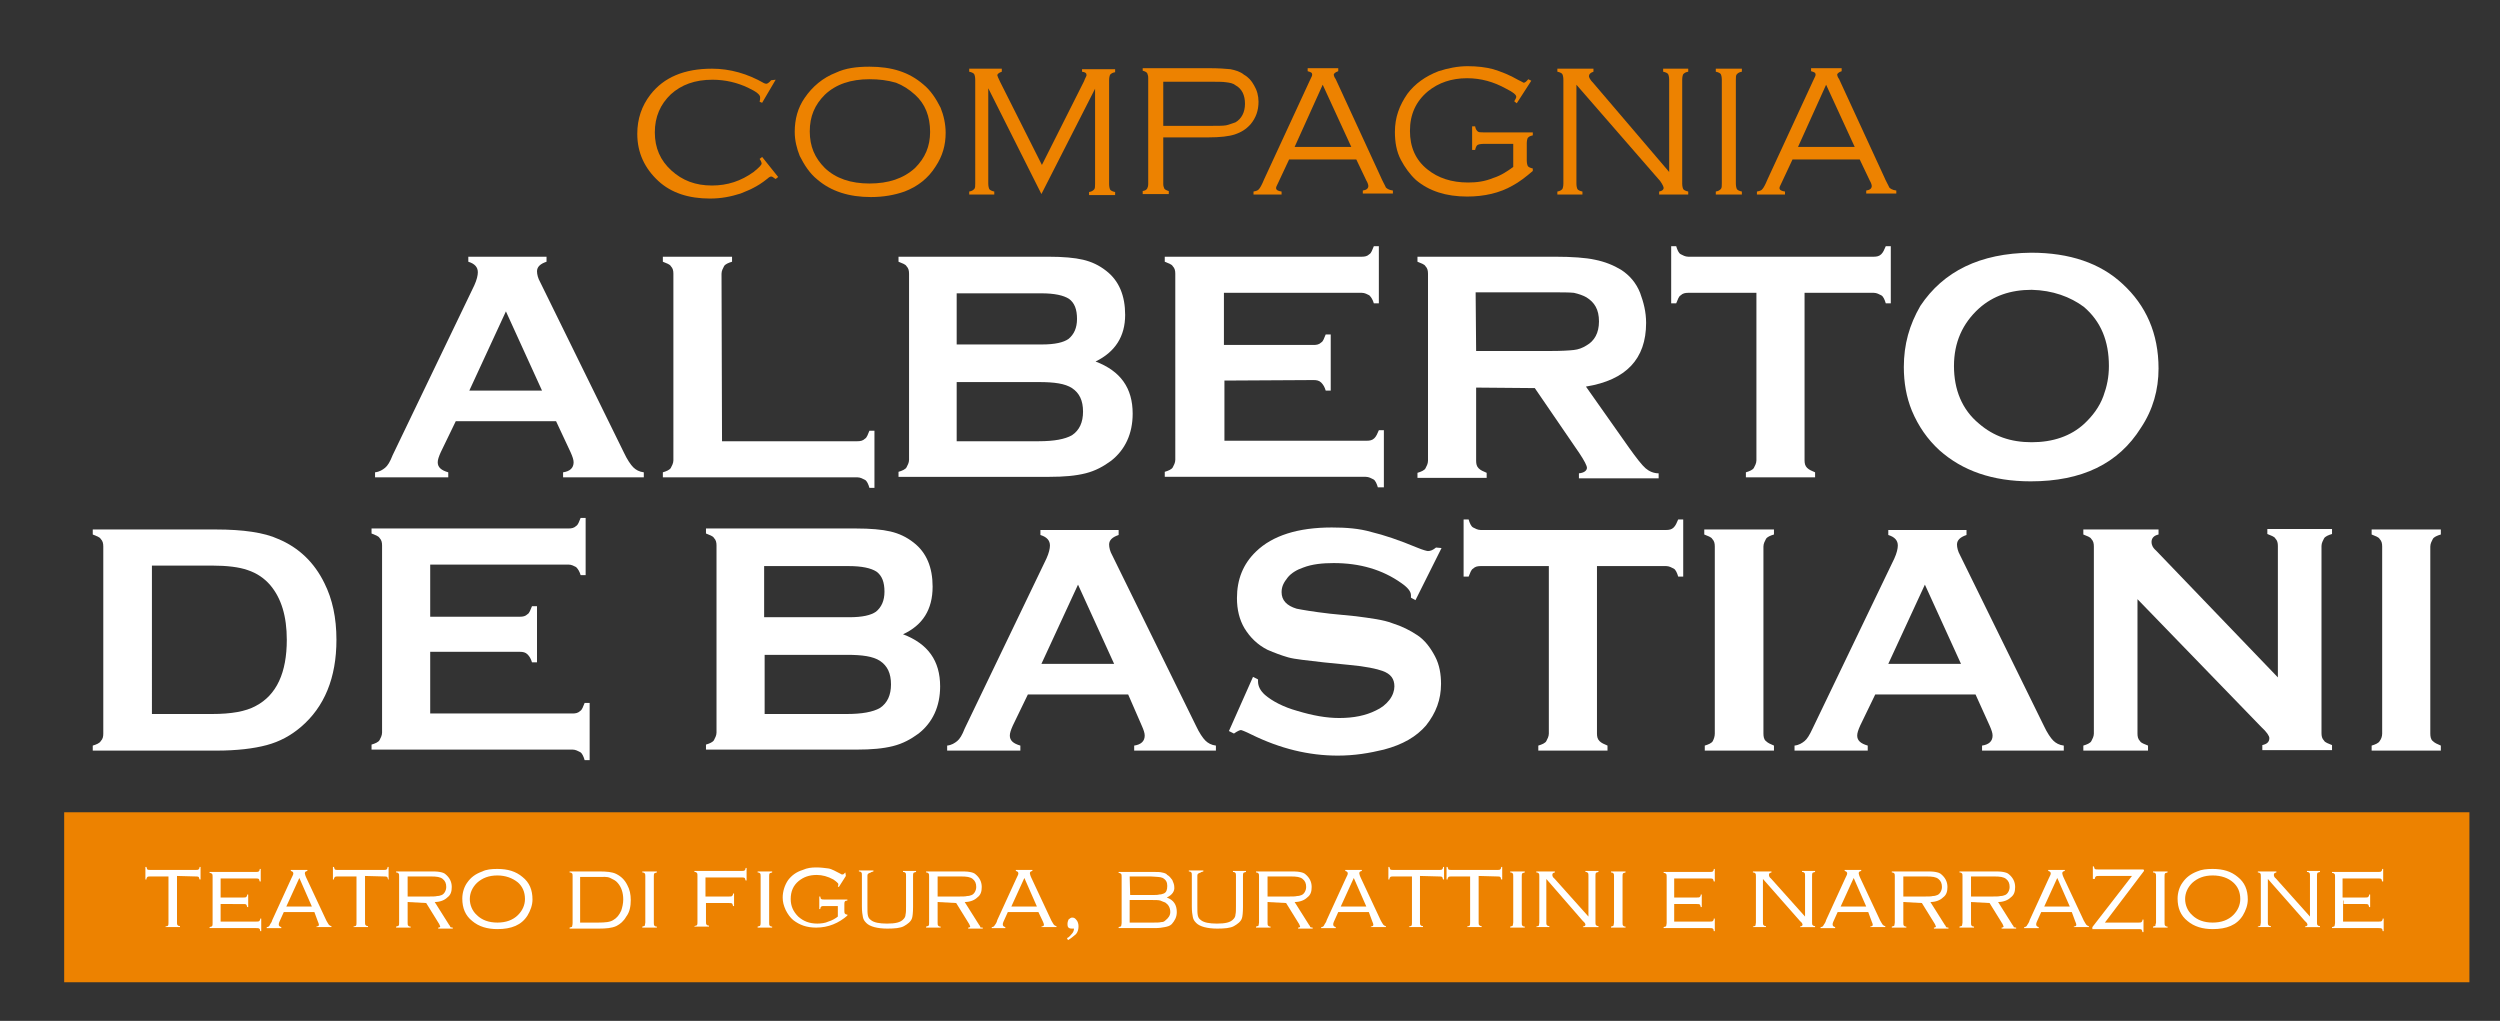 <?xml version="1.0" encoding="utf-8"?>
<!-- Generator: Adobe Illustrator 22.0.1, SVG Export Plug-In . SVG Version: 6.00 Build 0)  -->
<svg version="1.1" id="Livello_1" xmlns="http://www.w3.org/2000/svg" xmlns:xlink="http://www.w3.org/1999/xlink" x="0px" y="0px"
	 viewBox="0 0 498.6 203.6" style="enable-background:new 0 0 498.6 203.6;" xml:space="preserve">
<rect x="0" y="0" width="498.6" height="203.6" fill="#333333" stroke="none"/>
<style type="text/css">
	.st0{fill:#FFFFFF;}
	.st1{fill:#ED8200;}
</style>
<g>
	<g>
		<path class="st0" d="M110.9,84h-20l-3,6.2c-0.4,0.9-0.6,1.5-0.6,2c0,1,0.7,1.6,2.1,2v1H74.8v-1c0.9-0.1,1.5-0.5,2-0.9
			s1-1.2,1.5-2.5l16.3-33.9c0.5-1.1,0.7-2,0.7-2.6c0-1-0.6-1.7-1.9-2.1v-1H109v1c-1.2,0.4-1.9,1-1.9,1.9c0,0.6,0.2,1.4,0.6,2.1
			l16.7,34c0.7,1.5,1.4,2.5,1.9,3s1.2,0.9,2.1,1v1h-16.1v-1c1.4-0.2,2.1-0.9,2.1-2c0-0.5-0.2-1.1-0.6-2L110.9,84z M108.1,77.9
			l-7.2-15.8l-7.3,15.8H108.1z"/>
		<path class="st0" d="M144,88h27c0.6,0,1.1-0.1,1.5-0.5c0.4-0.2,0.6-0.9,0.9-1.6h1v11.4h-1c-0.2-0.7-0.5-1.4-0.9-1.6
			c-0.4-0.2-0.9-0.5-1.5-0.5h-38.8v-1c0.7-0.2,1.4-0.5,1.6-0.9s0.5-0.9,0.5-1.5V54.6c0-0.6-0.1-1.1-0.5-1.5
			c-0.2-0.4-0.9-0.6-1.6-0.9v-1H146v1c-0.7,0.2-1.4,0.5-1.6,0.9s-0.5,0.9-0.5,1.5L144,88L144,88z"/>
		<path class="st0" d="M218.5,72.1c5,1.9,7.4,5.3,7.4,10.4c0,4-1.5,7.2-4.3,9.4c-1.5,1.1-3.1,2-5.1,2.5s-4.3,0.7-7.2,0.7h-30.1v-1
			c0.7-0.2,1.4-0.5,1.6-0.9s0.5-0.9,0.5-1.5V54.6c0-0.6-0.1-1.1-0.5-1.5c-0.2-0.4-0.9-0.6-1.6-0.9v-1h29.9c2.9,0,5.2,0.2,6.9,0.6
			c1.7,0.4,3.2,1.1,4.6,2.2c2.6,2,3.8,5,3.8,8.8C224.4,67.1,222.4,70.2,218.5,72.1z M190.8,68.7h17c2.6,0,4.3-0.4,5.3-1.1
			c1.1-0.9,1.7-2.2,1.7-4c0-1.9-0.5-3.2-1.6-4c-1.1-0.7-2.9-1.1-5.5-1.1h-16.9V68.7L190.8,68.7z M190.8,88h16.4c3,0,5.2-0.4,6.6-1.2
			c1.5-1,2.2-2.6,2.2-4.7c0-2.2-0.7-3.7-2.2-4.7c-1.4-0.9-3.5-1.2-6.6-1.2h-16.4V88z"/>
		<path class="st0" d="M244.2,75.9v12h28.4c0.6,0,1.1-0.1,1.5-0.5s0.6-0.9,0.9-1.6h1v11.4h-1.2c-0.2-0.7-0.5-1.4-0.9-1.6
			s-0.9-0.5-1.5-0.5h-40.1v-1c0.7-0.2,1.4-0.5,1.6-0.9s0.5-0.9,0.5-1.5V54.6c0-0.6-0.1-1.1-0.5-1.5c-0.2-0.4-0.9-0.6-1.6-0.9v-1
			h39.3c0.6,0,1.1-0.1,1.5-0.5c0.4-0.2,0.6-0.9,0.9-1.6h1v11.4h-1c-0.2-0.7-0.5-1.2-0.9-1.6c-0.4-0.2-0.9-0.5-1.5-0.5h-27.5v10.4
			H262c0.6,0,1.1-0.1,1.5-0.5c0.4-0.2,0.6-0.9,0.9-1.6h1v11.2h-1c-0.2-0.7-0.5-1.2-0.9-1.6s-0.9-0.5-1.5-0.5L244.2,75.9L244.2,75.9
			L244.2,75.9z"/>
		<path class="st0" d="M294.4,77.3v14.6c0,0.6,0.1,1.1,0.5,1.5s0.9,0.6,1.6,0.9v1h-13.8v-1c0.7-0.2,1.4-0.5,1.6-0.9
			c0.2-0.4,0.5-0.9,0.5-1.5V54.6c0-0.6-0.1-1.1-0.5-1.5c-0.2-0.4-0.9-0.6-1.6-0.9v-1h27.5c3.3,0,6.1,0.2,7.9,0.6
			c2,0.4,3.7,1.1,5.2,2c1.7,1.1,3,2.6,3.8,4.6c0.7,1.9,1.2,3.8,1.2,6c0,7.2-4,11.4-12,12.7l8.6,12.2c1.5,2.1,2.6,3.5,3.3,4.1
			c0.7,0.6,1.6,1,2.6,1v1h-15.9v-1c1.1-0.1,1.6-0.6,1.6-1.1c0-0.4-0.5-1.4-1.5-2.9l-8.9-13L294.4,77.3L294.4,77.3z M294.4,70h14.9
			c2.2,0,3.7-0.1,4.6-0.2s1.7-0.4,2.5-0.9c1.6-0.9,2.5-2.5,2.5-4.8c0-2.4-0.9-3.8-2.5-4.8c-0.7-0.4-1.6-0.7-2.5-0.9
			c-0.9-0.1-2.5-0.1-4.7-0.1h-14.9L294.4,70L294.4,70z"/>
		<path class="st0" d="M359.9,58.4v33.4c0,0.6,0.1,1.1,0.5,1.5s0.9,0.6,1.6,0.9v1h-13.8v-1c0.7-0.2,1.4-0.5,1.6-0.9s0.5-0.9,0.5-1.5
			V58.4h-13.6c-0.6,0-1.1,0.1-1.5,0.5c-0.4,0.2-0.6,0.9-0.9,1.6h-1V49.1h1c0.2,0.7,0.5,1.4,0.9,1.6c0.4,0.2,0.9,0.5,1.5,0.5h37
			c0.6,0,1.1-0.1,1.5-0.5s0.6-0.9,0.9-1.6h1v11.4h-1c-0.2-0.7-0.5-1.4-0.9-1.6c-0.4-0.2-0.9-0.5-1.5-0.5H359.9z"/>
		<path class="st0" d="M405.1,50.4c7.7,0,13.8,2.1,18.2,6.2c4.7,4.3,7.2,9.9,7.2,16.9c0,4.2-1.1,8.2-3.5,11.8
			c-4.5,7.2-11.8,10.7-22,10.7c-7.6,0-13.6-2.1-18.2-6.2c-2.4-2.2-4.2-4.8-5.5-7.9c-1.1-2.7-1.6-5.6-1.6-8.7c0-4.5,1.1-8.4,3.3-12.2
			C387.6,54.1,394.9,50.5,405.1,50.4z M405.2,57.8c-4.2,0-7.7,1.2-10.5,3.7c-3.3,3-5,6.8-5,11.5s1.6,8.7,5,11.5
			c2.9,2.5,6.3,3.7,10.5,3.7s7.8-1.2,10.5-3.7c1.6-1.5,3-3.3,3.8-5.5c0.7-1.9,1.1-3.8,1.1-6c0-5-1.6-8.9-5-11.8
			C412.9,59.2,409.4,57.9,405.2,57.8z"/>
	</g>
</g>
<g>
	<g>
		<path class="st1" d="M154.7,15.9l-2.7,4.6l-0.5-0.2c0.1-0.4,0.1-0.6,0.1-0.9c0-0.5-0.7-1.1-2.4-1.9c-2.1-1-4.5-1.6-7.1-1.6
			c-3.5,0-6.2,1-8.3,2.9c-2.1,2-3.2,4.5-3.2,7.6s1.1,5.6,3.3,7.6c2.2,2,4.8,3,8.1,3c3.1,0,5.8-0.9,8.3-2.7c1.1-0.9,1.6-1.4,1.6-1.7
			c0-0.1-0.1-0.5-0.4-0.9l0.5-0.4l3.2,4l-0.5,0.4c-0.4-0.2-0.6-0.5-0.9-0.5c-0.1,0-0.4,0.1-0.7,0.4c-1.1,0.9-2.1,1.5-2.9,1.9
			c-0.7,0.4-1.6,0.7-2.5,1.1c-1.9,0.6-3.8,1-6.1,1c-4.2,0-7.7-1.1-10.3-3.5c-2.7-2.5-4.2-5.6-4.2-9.4c0-3,0.9-5.6,2.6-7.8
			c2.7-3.5,6.8-5.2,12.3-5.2c3.6,0,7.1,1,10.4,2.9c0.2,0.1,0.4,0.1,0.5,0.1c0.1,0,0.5-0.2,0.9-0.7L154.7,15.9z"/>
		<path class="st1" d="M173.4,13.3c4.5,0,7.9,1.1,10.7,3.5c1.5,1.2,2.6,2.9,3.5,4.7c0.6,1.5,1,3.2,1,5c0,2.4-0.6,4.6-2,6.7
			c-1.5,2.4-3.6,4-6.2,5c-2,0.7-4.2,1.1-6.7,1.1c-4.3,0-7.9-1.1-10.7-3.5c-1.5-1.2-2.6-2.9-3.5-4.7c-0.6-1.5-1-3.1-1-4.8
			c0-2.5,0.6-4.8,2-6.8c1.5-2.2,3.6-4,6.2-5C168.6,13.6,170.8,13.3,173.4,13.3z M173.4,15.8c-3.7,0-6.7,1-8.9,3.1c-2,2-3,4.3-3,7.3
			s1,5.3,3,7.3c2.2,2.1,5.2,3.1,8.9,3.1c3.8,0,6.8-1,9.1-3.1c2-2,3-4.3,3-7.2c0-3.1-1-5.6-3-7.4c-1.2-1.1-2.5-1.9-3.8-2.4
			C177,16,175.3,15.8,173.4,15.8z"/>
		<path class="st1" d="M207.7,38.7l-10.6-21.1v19c0,0.5,0.1,0.9,0.2,1.1c0.1,0.2,0.5,0.4,1,0.5v0.6h-5v-0.6c0.5-0.1,0.7-0.2,1-0.5
			c0.2-0.2,0.2-0.6,0.2-1.1V15.9c0-0.5-0.1-0.9-0.2-1.1c-0.1-0.2-0.5-0.4-1-0.5v-0.6h6.5v0.6c-0.6,0.2-0.9,0.5-0.9,0.7
			c0,0.1,0.2,0.6,0.6,1.4l8.3,16.5l8.4-16.7c0.2-0.6,0.5-1,0.5-1.2c0-0.4-0.2-0.6-0.9-0.7v-0.5h6.6v0.6c-0.5,0.1-0.7,0.2-1,0.5
			c-0.1,0.2-0.2,0.6-0.2,1.1v20.7c0,0.5,0.1,0.9,0.2,1.1c0.1,0.2,0.5,0.4,1,0.5v0.6h-5.2v-0.6c0.5-0.1,0.7-0.2,1-0.5
			c0.2-0.2,0.2-0.6,0.2-1.1v-19L207.7,38.7z"/>
		<path class="st1" d="M232,27.4v9.3c0,0.4,0.1,0.6,0.2,0.9c0.1,0.2,0.5,0.4,0.9,0.5v0.6h-5.2v-0.6c0.5-0.1,0.7-0.2,0.9-0.5
			c0.1-0.2,0.2-0.5,0.2-0.9V15.5c0-0.4-0.1-0.6-0.2-0.9c-0.1-0.2-0.5-0.4-0.9-0.5v-0.5h13.2c1.9,0,3.3,0.1,4.3,0.2
			c1,0.2,2,0.5,2.7,1.1c0.9,0.5,1.5,1.2,2,2.1c0.6,1,0.9,2.1,0.9,3.3c0,1.7-0.5,3.2-1.6,4.5c-0.9,1-1.9,1.6-3.1,2
			c-1.2,0.4-3,0.6-5.3,0.6H232L232,27.4L232,27.4z M232,25.1h9.4c1.4,0,2.5,0,3.1-0.1s1.2-0.4,1.9-0.6c1.2-0.7,1.9-2,1.9-3.7
			s-0.6-3-1.9-3.7c-0.5-0.4-1.1-0.5-1.9-0.6c-0.6-0.1-1.7-0.1-3.1-0.1H232V25.1z"/>
		<path class="st1" d="M270.5,31.8h-13.4l-2.2,4.7c-0.2,0.5-0.4,0.7-0.4,1c0,0.4,0.4,0.6,1.1,0.7v0.6h-5.6v-0.6
			c0.5-0.1,0.9-0.2,1.1-0.5c0.2-0.2,0.6-0.9,1-1.9l9.2-19.9c0.2-0.5,0.4-0.7,0.4-1c0-0.4-0.2-0.5-0.9-0.7v-0.6h6.1v0.6
			c-0.6,0.2-0.9,0.5-0.9,0.7c0,0.1,0.1,0.5,0.4,0.9l8.8,19.1c0.6,1.4,1.1,2.2,1.2,2.5c0.2,0.2,0.6,0.5,1.4,0.6v0.6h-6V38
			c0.7-0.1,1.1-0.4,1.1-0.9c0-0.2-0.1-0.6-0.4-1.1L270.5,31.8z M269.5,29.3l-5.7-12.4l-5.6,12.4H269.5z"/>
		<path class="st1" d="M305.4,16.1l-2.9,4.5l-0.5-0.4c0.2-0.4,0.4-0.6,0.4-0.9c0-0.4-0.6-0.9-2-1.6c-2.5-1.4-5.1-2.1-7.8-2.1
			c-3.1,0-5.7,0.9-7.8,2.6c-2.4,2-3.6,4.6-3.6,7.9c0,3.2,1.1,5.8,3.5,7.7c2.1,1.7,4.8,2.6,8.1,2.6c1.7,0,3.3-0.2,5-0.9
			c1.6-0.5,2.9-1.4,4-2.2v-4.6h-6c-0.5,0-0.9,0.1-1.1,0.2c-0.2,0.1-0.4,0.5-0.5,1h-0.6v-4.7h0.6c0.1,0.5,0.2,0.7,0.5,1
			c0.2,0.2,0.6,0.2,1.1,0.2h9.9V27c-0.5,0.1-0.7,0.2-1,0.5c-0.1,0.2-0.2,0.6-0.2,1.1V32c0,0.5,0.1,0.9,0.2,1.1
			c0.1,0.2,0.5,0.4,1,0.5v0.5c-1.4,1.2-2.7,2.2-4,2.9c-2.6,1.5-5.7,2.2-9.1,2.2c-4.2,0-7.6-1.1-10.2-3.3c-1.2-1.1-2.2-2.5-3-4
			c-0.9-1.7-1.2-3.6-1.2-5.6c0-2.9,0.9-5.3,2.5-7.6c1.5-2,3.6-3.5,6.2-4.5c1.9-0.6,3.8-1,5.8-1c1.9,0,3.6,0.2,5.1,0.6
			c1.6,0.5,3.2,1.1,5.1,2.2c0.5,0.2,0.9,0.5,1,0.5c0.2,0,0.5-0.2,0.9-0.7L305.4,16.1z"/>
		<path class="st1" d="M314.4,16.9v19.7c0,0.5,0.1,0.9,0.2,1.1c0.1,0.2,0.5,0.4,1,0.5v0.6h-5v-0.6c0.5-0.1,0.7-0.2,1-0.5
			c0.1-0.2,0.2-0.6,0.2-1.1V15.9c0-0.5-0.1-0.9-0.2-1.1c-0.1-0.2-0.5-0.4-1-0.5v-0.6h7.2v0.6c-0.6,0.2-0.9,0.5-0.9,0.9
			c0,0.2,0.2,0.7,0.9,1.4l15.1,17.7V15.9c0-0.5-0.1-0.9-0.2-1.1c-0.1-0.2-0.5-0.4-1-0.5v-0.6h5v0.6c-0.5,0.1-0.7,0.2-1,0.5
			c-0.1,0.2-0.2,0.6-0.2,1.1v20.7c0,0.5,0.1,0.9,0.2,1.1c0.1,0.2,0.5,0.4,1,0.5v0.6h-5.8v-0.6c0.6-0.1,0.9-0.4,0.9-0.7
			c0-0.2-0.2-0.7-0.7-1.4L314.4,16.9z"/>
		<path class="st1" d="M343.4,36.6V15.9c0-0.5-0.1-0.9-0.2-1.1c-0.1-0.2-0.5-0.4-1-0.5v-0.6h5.2v0.6c-0.5,0.1-0.7,0.2-1,0.5
			c-0.2,0.2-0.2,0.6-0.2,1.1v20.7c0,0.5,0.1,0.9,0.2,1.1c0.1,0.2,0.5,0.4,1,0.5v0.6h-5.2v-0.6c0.5-0.1,0.7-0.2,1-0.5
			C343.4,37.5,343.4,37.1,343.4,36.6z"/>
		<path class="st1" d="M370.9,31.8h-13.4l-2.2,4.7c-0.2,0.5-0.4,0.7-0.4,1c0,0.4,0.4,0.6,1.1,0.7v0.6h-5.6v-0.6
			c0.5-0.1,0.9-0.2,1.1-0.5c0.2-0.2,0.6-0.9,1-1.9l9.2-19.9c0.2-0.5,0.4-0.7,0.4-1c0-0.4-0.2-0.5-0.9-0.7v-0.6h6.1v0.6
			c-0.6,0.2-0.9,0.5-0.9,0.7c0,0.1,0.1,0.5,0.4,0.9l8.8,19.1c0.6,1.4,1.1,2.2,1.2,2.5c0.2,0.2,0.6,0.5,1.4,0.6v0.6h-6V38
			c0.7-0.1,1.1-0.4,1.1-0.9c0-0.2-0.1-0.6-0.4-1.1L370.9,31.8z M369.9,29.3l-5.7-12.4l-5.6,12.4H369.9z"/>
	</g>
</g>
<g>
	<g>
		<path class="st0" d="M20.6,146.3V109c0-0.6-0.1-1.1-0.5-1.5c-0.2-0.4-0.9-0.6-1.6-0.9v-1h24.6c5.3,0,9.6,0.6,12.4,1.9
			c4.1,1.7,7.2,4.7,9.2,8.8c1.6,3.2,2.4,6.9,2.4,11.3c0,7.6-2.4,13.4-7.1,17.4c-2,1.7-4.2,2.9-6.8,3.6c-2.6,0.7-6,1.1-10,1.1H18.5
			v-1c0.7-0.2,1.4-0.5,1.6-0.9C20.5,147.4,20.6,146.9,20.6,146.3z M30.3,142.4h12c3.8,0,6.7-0.5,8.7-1.6c4.2-2.2,6.2-6.7,6.2-13.2
			c0-4.7-1.1-8.3-3.3-10.9c-1.2-1.4-2.7-2.4-4.5-3c-1.7-0.6-4.1-0.9-7.1-0.9h-12C30.3,112.8,30.3,142.4,30.3,142.4z"/>
		<path class="st0" d="M85.8,130.3v12h28.4c0.6,0,1.1-0.1,1.5-0.5c0.4-0.2,0.6-0.9,0.9-1.6h1v11.4h-1c-0.2-0.7-0.5-1.4-0.9-1.6
			c-0.4-0.2-0.9-0.5-1.5-0.5H74.1v-1c0.7-0.2,1.4-0.5,1.6-0.9s0.5-0.9,0.5-1.5v-37.3c0-0.6-0.1-1.1-0.5-1.5
			c-0.2-0.4-0.9-0.6-1.6-0.9v-1h39.3c0.6,0,1.1-0.1,1.5-0.5c0.4-0.2,0.6-0.9,0.9-1.6h1v11.4h-1c-0.2-0.7-0.5-1.2-0.9-1.6
			c-0.4-0.2-0.9-0.5-1.5-0.5H85.8V123h17.9c0.6,0,1.1-0.1,1.5-0.5c0.4-0.2,0.6-0.9,0.9-1.6h1v11.2h-1c-0.2-0.7-0.5-1.2-0.9-1.6
			c-0.4-0.4-0.9-0.5-1.5-0.5H85.8V130.3z"/>
		<path class="st0" d="M180.1,126.5c5,1.9,7.4,5.3,7.4,10.4c0,4-1.5,7.2-4.3,9.4c-1.5,1.1-3.1,2-5.1,2.5s-4.3,0.7-7.2,0.7h-30.1v-1
			c0.7-0.2,1.4-0.5,1.6-0.9c0.2-0.4,0.5-0.9,0.5-1.5v-37.3c0-0.6-0.1-1.1-0.5-1.5c-0.2-0.4-0.9-0.6-1.6-0.9v-1h29.9
			c2.9,0,5.2,0.2,6.9,0.6s3.2,1.1,4.6,2.2c2.6,2,3.8,5,3.8,8.8C186,121.6,184,124.7,180.1,126.5z M152.5,123.1h16.9
			c2.6,0,4.3-0.4,5.3-1.1c1.1-0.9,1.7-2.2,1.7-4c0-1.9-0.5-3.2-1.6-4c-1.1-0.7-2.9-1.1-5.5-1.1h-16.9v10.2H152.5z M152.5,142.4h16.4
			c3,0,5.2-0.4,6.6-1.2c1.5-1,2.2-2.6,2.2-4.7c0-2.2-0.7-3.7-2.2-4.7c-1.4-0.9-3.5-1.2-6.6-1.2h-16.4V142.4z"/>
		<path class="st0" d="M225,138.5h-20l-3,6.2c-0.4,0.9-0.6,1.5-0.6,2c0,1,0.7,1.6,2.1,2v1h-14.6v-1c0.9-0.1,1.5-0.5,2-0.9
			s1-1.2,1.5-2.5l16.3-33.9c0.5-1.1,0.7-2,0.7-2.6c0-1-0.6-1.7-1.9-2.1v-1h15.6v1c-1.2,0.4-1.9,1-1.9,1.9c0,0.6,0.2,1.4,0.6,2.1
			l16.7,34c0.7,1.5,1.4,2.5,1.9,3s1.2,0.9,2.1,1v1h-16.3v-1c1.4-0.2,2.1-0.9,2.1-2c0-0.5-0.2-1.1-0.6-2L225,138.5z M222.2,132.4
			l-7.2-15.8l-7.3,15.8H222.2z"/>
		<path class="st0" d="M287.5,109.3l-5.2,10.4l-0.9-0.5c0-0.2,0-0.4,0-0.5c0-0.7-0.6-1.5-1.9-2.4c-3.8-2.7-8.3-4-13.5-4
			c-2.2,0-4.3,0.2-6.1,0.9c-1.2,0.4-2.4,1.1-3.1,2c-0.7,0.9-1.2,1.7-1.2,2.9c0,1.6,1,2.7,3,3.3c1,0.2,3.2,0.6,6.7,1l5.1,0.5
			c3,0.4,5.5,0.7,7.3,1.4c1.9,0.6,3.5,1.4,5,2.4s2.6,2.5,3.5,4.2s1.2,3.6,1.2,5.5c0,3.1-1,5.8-3,8.3c-1.9,2.2-4.6,3.8-8.4,4.8
			c-2.9,0.7-5.8,1.2-9.2,1.2c-5.8,0-11.5-1.4-17.2-4.2c-1.2-0.6-2-0.9-2.1-0.9c-0.2,0-0.7,0.2-1.4,0.7l-1-0.5l4.8-10.8l1,0.5
			c0,0.2,0,0.4,0,0.4c0,1,0.5,1.9,1.4,2.7c1.4,1.2,3.6,2.4,6.5,3.2c3,0.9,5.7,1.4,8.3,1.4c2.9,0,5.3-0.5,7.3-1.5
			c1.1-0.5,2-1.2,2.7-2.1s1-1.9,1-2.7c0-1.5-0.7-2.5-2.4-3.1c-1.1-0.4-3.3-0.9-6.7-1.2l-5-0.5c-3.3-0.4-5.7-0.6-7.1-1
			c-1.4-0.4-2.7-0.9-4.1-1.5c-2-1-3.5-2.5-4.6-4.3c-1-1.7-1.5-3.7-1.5-6c0-3.7,1.2-6.8,3.8-9.3c3.3-3.2,8.4-4.8,15.1-4.8
			c2.9,0,5.5,0.2,7.9,0.9c2.5,0.6,5.5,1.6,9.1,3.1c1.2,0.5,2,0.7,2.2,0.7c0.5,0,1-0.2,1.6-0.7L287.5,109.3z"/>
		<path class="st0" d="M318.5,112.9v33.4c0,0.6,0.1,1.1,0.5,1.5s0.9,0.6,1.6,0.9v1h-13.8v-1c0.7-0.2,1.4-0.5,1.6-0.9
			s0.5-0.9,0.5-1.5v-33.4h-13.6c-0.6,0-1.1,0.1-1.5,0.5c-0.4,0.2-0.6,0.9-0.9,1.6h-1v-11.4h1c0.2,0.7,0.5,1.4,0.9,1.6
			s0.9,0.5,1.5,0.5h37c0.6,0,1.1-0.1,1.5-0.5s0.6-0.9,0.9-1.6h1V115h-1c-0.2-0.7-0.5-1.4-0.9-1.6s-0.9-0.5-1.5-0.5H318.5z"/>
		<path class="st0" d="M342,146.3V109c0-0.6-0.1-1.1-0.5-1.5c-0.2-0.4-0.9-0.6-1.6-0.9v-1h13.9v1c-0.7,0.2-1.4,0.5-1.6,0.9
			s-0.5,0.9-0.5,1.5v37.3c0,0.6,0.1,1.2,0.5,1.5c0.4,0.4,0.9,0.6,1.6,0.9v1H340v-1c0.7-0.2,1.4-0.5,1.6-0.9
			C341.8,147.4,342,146.9,342,146.3z"/>
		<path class="st0" d="M394,138.5h-20l-3,6.2c-0.4,0.9-0.6,1.5-0.6,2c0,1,0.7,1.6,2.1,2v1h-14.6v-1c0.9-0.1,1.5-0.5,2-0.9
			s1-1.2,1.6-2.5l16.3-33.9c0.5-1.1,0.7-2,0.7-2.6c0-1-0.6-1.7-1.9-2.1v-1h15.6v1c-1.2,0.4-1.9,1-1.9,1.9c0,0.6,0.2,1.4,0.6,2.1
			l16.7,34c0.7,1.5,1.4,2.5,1.9,3s1.2,0.9,2.1,1v1h-16.3v-1c1.4-0.2,2.1-0.9,2.1-2c0-0.5-0.2-1.1-0.6-2L394,138.5z M391.1,132.4
			l-7.2-15.8l-7.3,15.8H391.1z"/>
		<path class="st0" d="M426.3,119.5v26.8c0,0.6,0.1,1.1,0.5,1.5c0.2,0.4,0.9,0.6,1.6,0.9v1h-12.9v-1c0.7-0.2,1.4-0.5,1.6-0.9
			s0.5-0.9,0.5-1.5V109c0-0.6-0.1-1.1-0.5-1.5c-0.2-0.4-0.9-0.6-1.6-0.9v-1h15v1c-0.9,0.2-1.4,0.7-1.4,1.5c0,0.5,0.2,1.1,0.9,1.7
			l24.3,25.3v-26.2c0-0.6-0.1-1.1-0.5-1.5c-0.2-0.4-0.9-0.6-1.6-0.9v-1h12.9v1c-0.7,0.2-1.4,0.5-1.6,0.9s-0.5,0.9-0.5,1.5v37.3
			c0,0.6,0.1,1.1,0.5,1.5c0.2,0.4,0.9,0.6,1.6,0.9v1h-13.9v-1c0.9-0.2,1.4-0.6,1.4-1.4c0-0.4-0.5-1.2-1.6-2.2L426.3,119.5z"/>
		<path class="st0" d="M475.1,146.3V109c0-0.6-0.1-1.1-0.5-1.5c-0.2-0.4-0.9-0.6-1.6-0.9v-1h13.8v1c-0.7,0.2-1.4,0.5-1.6,0.9
			s-0.5,0.9-0.5,1.5v37.3c0,0.6,0.1,1.2,0.5,1.5c0.4,0.4,0.9,0.6,1.6,0.9v1H473v-1c0.7-0.2,1.4-0.5,1.6-0.9
			C474.9,147.4,475.1,146.9,475.1,146.3z"/>
	</g>
</g>
<rect x="12.8" y="162" class="st1" width="479.7" height="33.9"/>
<g>
	<path class="st0" d="M35.3,174.7v9.2c0,0.2,0,0.5,0.1,0.6s0.2,0.2,0.5,0.2v0.2H33v-0.1c0.2-0.1,0.5-0.1,0.5-0.2
		c0.1-0.1,0.1-0.4,0.1-0.6v-9.2H30c-0.2,0-0.5,0-0.6,0.1s-0.2,0.2-0.2,0.5H29v-2.5h0.2c0.1,0.2,0.1,0.5,0.2,0.5
		c0.1,0.1,0.4,0.1,0.6,0.1h9c0.2,0,0.5,0,0.6-0.1s0.2-0.2,0.2-0.5H40v2.5h-0.2c-0.1-0.2-0.1-0.5-0.2-0.5c-0.1-0.1-0.4-0.1-0.6-0.1
		L35.3,174.7L35.3,174.7z"/>
	<path class="st0" d="M44,179.6v4.2h7.1c0.2,0,0.5,0,0.6-0.1s0.2-0.2,0.2-0.5h0.2v2.5h-0.2c0-0.2-0.1-0.5-0.2-0.5
		c-0.1-0.1-0.4-0.1-0.6-0.1h-9.3v-0.2c0.2-0.1,0.5-0.1,0.5-0.2c0.1-0.1,0.1-0.4,0.1-0.6v-9.2c0-0.2,0-0.5-0.1-0.6s-0.2-0.2-0.5-0.2
		v-0.2H51c0.2,0,0.5,0,0.6-0.1s0.2-0.2,0.2-0.5H52v2.5h-0.2c-0.1-0.2-0.1-0.5-0.2-0.5c-0.1-0.1-0.4-0.1-0.6-0.1h-7v3.8h4.5
		c0.2,0,0.5,0,0.6-0.1s0.2-0.2,0.2-0.5h0.2v2.5h-0.2c-0.1-0.2-0.1-0.5-0.2-0.5c-0.1-0.1-0.4-0.1-0.6-0.1H44V179.6z"/>
	<path class="st0" d="M62.7,181.9h-6.1l-0.9,2c-0.1,0.2-0.1,0.4-0.1,0.5c0,0.2,0.1,0.4,0.5,0.5v0.2h-2.9v-0.2c0.2,0,0.5-0.1,0.6-0.4
		s0.4-0.5,0.5-1l3.8-8.3c0.2-0.5,0.4-0.7,0.4-1c0-0.2-0.1-0.4-0.5-0.5v-0.2h3.3v0.2c-0.4,0.1-0.5,0.2-0.5,0.5c0,0.1,0.1,0.5,0.4,1.1
		l3.7,7.9c0.2,0.5,0.5,0.9,0.6,1.1s0.4,0.4,0.6,0.4v0.2h-3v-0.1c0.4-0.1,0.5-0.1,0.5-0.4c0-0.1-0.1-0.4-0.2-0.6L62.7,181.9z
		 M62.2,180.8l-2.5-5.7l-2.6,5.7H62.2z"/>
	<path class="st0" d="M72.8,174.7v9.2c0,0.2,0,0.5,0.1,0.6s0.2,0.2,0.5,0.2v0.2h-2.9v-0.1c0.2-0.1,0.5-0.1,0.5-0.2
		c0.1-0.1,0.1-0.4,0.1-0.6v-9.2h-3.7c-0.2,0-0.5,0-0.6,0.1s-0.2,0.2-0.2,0.5h-0.2v-2.5h0.2c0.1,0.2,0.1,0.5,0.2,0.5
		c0.1,0.1,0.4,0.1,0.6,0.1h9.1c0.2,0,0.5,0,0.6-0.1s0.2-0.2,0.2-0.5h0.2v2.5h-0.1c-0.1-0.2-0.1-0.5-0.2-0.5
		c-0.1-0.1-0.4-0.1-0.6-0.1L72.8,174.7C72.8,174.8,72.8,174.7,72.8,174.7z"/>
	<path class="st0" d="M81.3,179.9v4.1c0,0.2,0,0.5,0.1,0.6s0.2,0.2,0.5,0.2v0.2H79v-0.2c0.2-0.1,0.5-0.1,0.5-0.2
		c0.1-0.1,0.1-0.4,0.1-0.6v-9.2c0-0.2,0-0.5-0.1-0.6S79.3,174,79,174v-0.2h6.8c0.7,0,1.4,0,1.9,0.1s0.9,0.2,1.2,0.5
		c0.7,0.6,1.2,1.4,1.2,2.5c0,0.9-0.2,1.6-0.9,2.1c-0.5,0.5-1.4,0.9-2.5,0.9l2.9,4.6c0.1,0.1,0.2,0.2,0.2,0.4c0.1,0,0.2,0.1,0.5,0.1
		v0.2h-2.9V185c0.2,0,0.4-0.1,0.4-0.2s-0.1-0.2-0.2-0.5l-2.6-4.2L81.3,179.9L81.3,179.9z M81.3,178.8h4.3c0.7,0,1.2,0,1.6-0.1
		c0.4,0,0.6-0.1,0.9-0.2c0.5-0.2,0.9-0.9,0.9-1.6c0-0.7-0.2-1.2-0.7-1.6c-0.5-0.4-1.2-0.5-2.4-0.5h-4.6
		C81.3,174.8,81.3,178.8,81.3,178.8z"/>
	<path class="st0" d="M99.2,173.3c2.1,0,3.7,0.5,5,1.6c1.4,1.1,2,2.6,2,4.5c0,1.1-0.4,2.2-1,3.2c-1.2,1.9-3.2,2.7-6,2.7
		c-2,0-3.7-0.5-5-1.6c-1.4-1.1-2-2.6-2-4.5c0-1.2,0.4-2.4,1-3.2c0.7-1,1.6-1.7,3-2.2C97,173.4,98,173.3,99.2,173.3z M99.2,174.6
		c-1.7,0-3,0.5-4.1,1.5c-0.9,0.9-1.4,2-1.4,3.2s0.5,2.4,1.4,3.2c1,1,2.4,1.5,4.1,1.5s3.1-0.5,4.1-1.5c0.9-0.9,1.4-2,1.4-3.2
		c0-1.4-0.5-2.5-1.4-3.3C102.2,175.1,100.8,174.6,99.2,174.6z"/>
	<path class="st0" d="M114.2,184v-9.2c0-0.2,0-0.5-0.1-0.6s-0.2-0.2-0.5-0.2v-0.2h5.8c1.6,0,2.7,0.1,3.5,0.5c1,0.5,1.7,1.2,2.2,2.2
		c0.5,0.9,0.7,1.9,0.7,3c0,1.2-0.2,2.4-0.9,3.3c-0.5,0.9-1.2,1.5-2,1.9c-0.9,0.4-2,0.5-3.5,0.5h-5.8V185c0.2-0.1,0.5-0.1,0.5-0.2
		C114.2,184.4,114.2,184.2,114.2,184z M115.7,184h3.6c1.4,0,2.4-0.1,3-0.5c0.7-0.4,1.2-1,1.6-1.9c0.2-0.6,0.4-1.4,0.4-2.2
		c0-1.4-0.4-2.5-1.1-3.3c-0.4-0.5-0.9-0.7-1.5-1s-1.4-0.2-2.4-0.2h-3.6V184L115.7,184z"/>
	<path class="st0" d="M128.7,184v-9.2c0-0.2,0-0.5-0.1-0.6s-0.2-0.2-0.5-0.2v-0.2h2.9v0.2c-0.2,0.1-0.5,0.1-0.5,0.2
		c-0.1,0.1-0.1,0.4-0.1,0.6v9.2c0,0.2,0,0.5,0.1,0.6s0.2,0.2,0.5,0.2v0.2h-2.9v-0.2c0.2-0.1,0.5-0.1,0.5-0.2
		C128.6,184.4,128.7,184.2,128.7,184z"/>
	<path class="st0" d="M140.8,179.6v4.2c0,0.2,0,0.5,0.1,0.6s0.2,0.2,0.5,0.2v0.2h-2.9v-0.1c0.2-0.1,0.5-0.1,0.5-0.2
		c0.1-0.1,0.1-0.4,0.1-0.6v-9.2c0-0.2,0-0.5-0.1-0.6s-0.2-0.2-0.5-0.2v-0.2h9.4c0.2,0,0.5,0,0.6-0.1s0.2-0.2,0.2-0.5h0.2v2.5h-0.2
		c-0.1-0.2-0.1-0.5-0.2-0.5c-0.1-0.1-0.4-0.1-0.6-0.1h-7.2v3.8h4.7c0.2,0,0.5,0,0.6-0.1s0.2-0.2,0.2-0.5h0.2v2.5h-0.2
		c-0.1-0.2-0.1-0.5-0.2-0.5c-0.1-0.1-0.4-0.1-0.6-0.1h-4.7L140.8,179.6L140.8,179.6z"/>
	<path class="st0" d="M151.7,184v-9.2c0-0.2,0-0.5-0.1-0.6s-0.2-0.2-0.5-0.2v-0.2h2.9v0.2c-0.2,0.1-0.5,0.1-0.5,0.2
		c-0.1,0.1-0.1,0.4-0.1,0.6v9.2c0,0.2,0,0.5,0.1,0.6s0.2,0.2,0.5,0.2v0.2h-2.9v-0.2c0.2-0.1,0.5-0.1,0.5-0.2
		C151.7,184.4,151.7,184.2,151.7,184z"/>
	<path class="st0" d="M168.7,174.7l-1.4,2.2l-0.2-0.1c0.1-0.2,0.1-0.4,0.1-0.5s-0.4-0.5-1-0.9c-1.1-0.6-2.2-0.9-3.3-0.9
		c-1.5,0-2.6,0.4-3.6,1.2c-1.1,0.9-1.6,2.1-1.6,3.6c0,1.4,0.5,2.5,1.5,3.5c1,0.9,2.2,1.4,3.8,1.4c0.7,0,1.6-0.1,2.2-0.4
		c0.7-0.2,1.4-0.6,1.9-1v-2.1h-2.7c-0.2,0-0.5,0-0.6,0.1s-0.2,0.2-0.2,0.5h-0.2v-2.5h0.2c0,0.2,0.1,0.5,0.2,0.5
		c0.1,0.1,0.4,0.1,0.6,0.1h4.6v0.2c-0.2,0-0.5,0.1-0.5,0.2c-0.1,0.1-0.1,0.4-0.1,0.6v1.2c0,0.2,0,0.5,0.1,0.6s0.2,0.2,0.5,0.2v0.2
		c-1.7,1.5-3.8,2.4-6.2,2.4c-1.9,0-3.3-0.5-4.6-1.5c-0.6-0.5-1.1-1.2-1.5-2c-0.4-0.9-0.6-1.6-0.6-2.5c0-1.2,0.4-2.5,1.1-3.5
		c0.7-0.9,1.6-1.6,2.9-2c0.9-0.4,1.7-0.5,2.7-0.5c0.9,0,1.6,0.1,2.4,0.2c0.7,0.1,1.5,0.6,2.5,1.1c0.1,0.1,0.2,0.1,0.4,0.1
		c0.1,0,0.2-0.1,0.5-0.4L168.7,174.7z"/>
	<path class="st0" d="M173,174.7v6c0,0.9,0,1.5,0.1,1.9s0.2,0.6,0.6,0.9c0.6,0.5,1.7,0.7,3.2,0.7c1.6,0,2.7-0.2,3.3-0.9
		c0.2-0.2,0.4-0.5,0.4-0.9c0.1-0.4,0.1-0.9,0.1-1.7v-6c0-0.2,0-0.5-0.1-0.6s-0.2-0.2-0.5-0.2v-0.2h2.6v0.2c-0.2,0.1-0.5,0.1-0.5,0.2
		c-0.1,0.1-0.1,0.4-0.1,0.6v6.2c0,1.1-0.1,1.9-0.2,2.2c-0.2,0.7-0.9,1.2-1.6,1.6c-0.7,0.4-1.9,0.5-3.3,0.5c-2,0-3.5-0.4-4.2-1.1
		c-0.4-0.4-0.6-0.7-0.7-1.2c-0.1-0.5-0.2-1.1-0.2-2.1v-6.2c0-0.2,0-0.5-0.1-0.6s-0.2-0.2-0.5-0.2v-0.2h2.9v0.2
		c-0.2,0.1-0.5,0.1-0.5,0.2C173,174.2,173,174.4,173,174.7z"/>
	<path class="st0" d="M187,179.9v4.1c0,0.2,0,0.5,0.1,0.6s0.2,0.2,0.5,0.2v0.2h-2.9v-0.2c0.2-0.1,0.5-0.1,0.5-0.2
		c0.1-0.1,0.1-0.4,0.1-0.6v-9.2c0-0.2,0-0.5-0.1-0.6s-0.2-0.2-0.5-0.2v-0.2h6.8c0.7,0,1.4,0,1.9,0.1s0.9,0.2,1.2,0.5
		c0.7,0.6,1.2,1.4,1.2,2.5c0,0.9-0.2,1.6-0.9,2.1c-0.5,0.5-1.4,0.9-2.5,0.9l2.9,4.6c0.1,0.1,0.2,0.2,0.2,0.4c0,0.1,0.2,0.1,0.5,0.1
		v0.2h-2.9V185c0.2,0,0.4-0.1,0.4-0.2s-0.1-0.2-0.2-0.5l-2.6-4.2L187,179.9L187,179.9z M187,178.8h4.3c0.7,0,1.2,0,1.6-0.1
		c0.4,0,0.6-0.1,0.9-0.2c0.5-0.2,0.9-0.9,0.9-1.6c0-0.7-0.2-1.2-0.7-1.6c-0.5-0.4-1.2-0.5-2.4-0.5H187V178.8z"/>
	<path class="st0" d="M207.1,181.9H201l-0.9,2c-0.1,0.2-0.1,0.4-0.1,0.5c0,0.2,0.1,0.4,0.5,0.5v0.2h-2.7v-0.2c0.2,0,0.5-0.1,0.6-0.4
		c0.1-0.1,0.4-0.5,0.5-1l3.8-8.3c0.2-0.5,0.4-0.7,0.4-1c0-0.2-0.1-0.4-0.5-0.5v-0.2h3.3v0.2c-0.4,0.1-0.5,0.2-0.5,0.5
		c0,0.1,0.1,0.5,0.4,1.1l3.7,7.9c0.2,0.5,0.5,0.9,0.6,1.1c0.1,0.2,0.4,0.4,0.6,0.4v0.2h-3v-0.1c0.4-0.1,0.5-0.1,0.5-0.4
		c0-0.1-0.1-0.4-0.2-0.6L207.1,181.9z M206.8,180.8l-2.5-5.7l-2.6,5.7H206.8z"/>
	<path class="st0" d="M213,187.5l-0.2-0.4c0.5-0.2,0.7-0.6,1-0.9c0.2-0.2,0.4-0.6,0.4-1c-0.2,0-0.4,0-0.4,0c-0.4,0-0.6-0.1-0.7-0.2
		c-0.2-0.2-0.2-0.5-0.2-0.7c0-0.4,0.1-0.6,0.2-0.9c0.2-0.2,0.5-0.4,0.7-0.4c0.4,0,0.6,0.1,0.9,0.5c0.2,0.2,0.4,0.7,0.4,1.2
		c0,0.6-0.1,1.1-0.5,1.6C214.1,186.7,213.7,187.1,213,187.5z"/>
	<path class="st0" d="M232.7,179c1.4,0.5,2,1.5,2,2.9c0,1-0.4,1.7-1,2.4c-0.4,0.4-0.9,0.5-1.4,0.6s-1.1,0.2-2,0.2h-7.2v-0.2
		c0.2-0.1,0.5-0.1,0.5-0.2c0-0.1,0.1-0.4,0.1-0.6v-9.2c0-0.2,0-0.5-0.1-0.6s-0.2-0.2-0.5-0.2v-0.2h6.9c0.7,0,1.4,0,1.7,0.1
		c0.5,0.1,0.9,0.2,1.1,0.5c0.4,0.2,0.7,0.6,1,1c0.2,0.5,0.4,0.9,0.4,1.4C234.3,177.7,233.8,178.5,232.7,179z M225.4,178.5h4.3
		c0.7,0,1.2,0,1.5-0.1c0.4,0,0.6-0.1,0.9-0.2c0.5-0.2,0.7-0.7,0.7-1.5c0-0.7-0.2-1.2-0.9-1.6c-0.2-0.1-0.6-0.2-0.9-0.2
		c-0.4,0-0.9-0.1-1.5-0.1h-4.2L225.4,178.5L225.4,178.5z M225.4,184h4.6c0.7,0,1.2,0,1.6-0.1c0.4,0,0.6-0.1,0.9-0.4
		c0.5-0.4,0.9-0.9,0.9-1.6c0-0.9-0.4-1.5-1-1.9c-0.2-0.1-0.6-0.2-1-0.4c-0.4-0.1-0.9-0.1-1.6-0.1h-4.5v4.5H225.4z"/>
	<path class="st0" d="M238.8,174.7v6c0,0.9,0,1.5,0.1,1.9s0.2,0.6,0.6,0.9c0.6,0.5,1.7,0.7,3.2,0.7c1.6,0,2.7-0.2,3.3-0.9
		c0.2-0.2,0.4-0.5,0.4-0.9c0.1-0.4,0.1-0.9,0.1-1.7v-6c0-0.2,0-0.5-0.1-0.6s-0.2-0.2-0.5-0.2v-0.2h2.6v0.2c-0.2,0.1-0.5,0.1-0.5,0.2
		c-0.1,0.1-0.1,0.4-0.1,0.6v6.2c0,1.1-0.1,1.9-0.2,2.2c-0.2,0.7-0.9,1.2-1.6,1.6c-0.7,0.4-1.9,0.5-3.3,0.5c-2,0-3.5-0.4-4.2-1.1
		c-0.4-0.4-0.6-0.7-0.7-1.2c-0.1-0.5-0.2-1.1-0.2-2.1v-6.2c0-0.2,0-0.5-0.1-0.6s-0.2-0.2-0.5-0.2v-0.2h2.9v0.2
		c-0.2,0.1-0.5,0.1-0.5,0.2C238.8,174.2,238.8,174.4,238.8,174.7z"/>
	<path class="st0" d="M252.8,179.9v4.1c0,0.2,0,0.5,0.1,0.6s0.2,0.2,0.5,0.2v0.2h-2.9v-0.2c0.2-0.1,0.5-0.1,0.5-0.2
		c0-0.1,0.1-0.4,0.1-0.6v-9.2c0-0.2,0-0.5-0.1-0.6s-0.2-0.2-0.5-0.2v-0.2h6.8c0.7,0,1.4,0,1.9,0.1s0.9,0.2,1.2,0.5
		c0.7,0.6,1.2,1.4,1.2,2.5c0,0.9-0.2,1.6-0.9,2.1c-0.5,0.5-1.4,0.9-2.5,0.9l2.9,4.6c0.1,0.1,0.2,0.2,0.2,0.4c0.1,0,0.2,0.1,0.5,0.1
		v0.2h-2.9V185c0.2,0,0.4-0.1,0.4-0.2s-0.1-0.2-0.2-0.5l-2.6-4.2L252.8,179.9L252.8,179.9z M252.8,178.8h4.3c0.7,0,1.2,0,1.6-0.1
		c0.4,0,0.6-0.1,0.9-0.2c0.5-0.2,0.9-0.9,0.9-1.6c0-0.7-0.2-1.2-0.7-1.6s-1.2-0.5-2.4-0.5h-4.6L252.8,178.8L252.8,178.8z"/>
	<path class="st0" d="M273,181.9h-6.1l-0.9,2c-0.1,0.2-0.1,0.4-0.1,0.5c0,0.2,0.1,0.4,0.5,0.5v0.2h-2.9v-0.2c0.2,0,0.5-0.1,0.6-0.4
		s0.4-0.5,0.5-1l3.8-8.3c0.2-0.5,0.4-0.7,0.4-1c0-0.2-0.1-0.4-0.5-0.5v-0.2h3.3v0.2c-0.4,0.1-0.5,0.2-0.5,0.5c0,0.1,0.1,0.5,0.4,1.1
		l3.7,7.9c0.2,0.5,0.5,0.9,0.6,1.1c0.1,0.2,0.4,0.4,0.6,0.4v0.2h-3v-0.1c0.4-0.1,0.5-0.1,0.5-0.4c0-0.1-0.1-0.4-0.2-0.6L273,181.9z
		 M272.5,180.8l-2.5-5.7l-2.6,5.7H272.5z"/>
	<path class="st0" d="M283.2,174.7v9.2c0,0.2,0,0.5,0.1,0.6s0.2,0.2,0.5,0.2v0.2H281v-0.1c0.2-0.1,0.5-0.1,0.5-0.2
		c0.1-0.1,0.1-0.4,0.1-0.6v-9.2h-3.7c-0.2,0-0.5,0-0.6,0.1s-0.2,0.2-0.2,0.5h-0.2v-2.5h0.2c0.1,0.2,0.1,0.5,0.2,0.5
		c0.1,0.1,0.4,0.1,0.6,0.1h9.1c0.2,0,0.5,0,0.6-0.1s0.2-0.2,0.2-0.5h0.2v2.5h-0.2c-0.1-0.2-0.1-0.5-0.2-0.5
		c-0.1-0.1-0.4-0.1-0.6-0.1L283.2,174.7L283.2,174.7L283.2,174.7z"/>
	<path class="st0" d="M294.9,174.7v9.2c0,0.2,0,0.5,0.1,0.6s0.2,0.2,0.5,0.2v0.2h-2.9v-0.1c0.2-0.1,0.5-0.1,0.5-0.2
		c0.1-0.1,0.1-0.4,0.1-0.6v-9.2h-3.7c-0.2,0-0.5,0-0.6,0.1s-0.2,0.2-0.2,0.5h-0.2v-2.5h0.2c0.1,0.2,0.1,0.5,0.2,0.5
		c0.1,0.1,0.4,0.1,0.6,0.1h9.1c0.2,0,0.5,0,0.6-0.1s0.2-0.2,0.2-0.5h0.2v2.5h-0.2c-0.1-0.2-0.1-0.5-0.2-0.5
		c-0.1-0.1-0.4-0.1-0.6-0.1L294.9,174.7L294.9,174.7z"/>
	<path class="st0" d="M301.8,184v-9.2c0-0.2,0-0.5-0.1-0.6s-0.2-0.2-0.5-0.2v-0.2h2.9v0.2c-0.2,0.1-0.5,0.1-0.5,0.2
		c-0.1,0.1-0.1,0.4-0.1,0.6v9.2c0,0.2,0,0.5,0.1,0.6s0.2,0.2,0.5,0.2v0.2h-2.9v-0.2c0.2-0.1,0.5-0.1,0.5-0.2
		C301.7,184.5,301.8,184.2,301.8,184z"/>
	<path class="st0" d="M308.4,175.3v8.6c0,0.2,0,0.5,0.1,0.6s0.2,0.2,0.5,0.2v0.2h-2.6v-0.1c0.2-0.1,0.5-0.1,0.5-0.2
		c0-0.1,0.1-0.4,0.1-0.6v-9.2c0-0.2,0-0.5-0.1-0.6s-0.2-0.2-0.5-0.2v-0.2h3.7v0.2c-0.4,0.1-0.5,0.2-0.5,0.5c0,0.2,0.1,0.5,0.4,0.7
		l6.8,7.6v-8.1c0-0.2,0-0.5-0.1-0.6s-0.2-0.2-0.5-0.2v-0.2h2.6v0.2c-0.2,0.1-0.5,0.1-0.5,0.2c-0.1,0.1-0.1,0.4-0.1,0.6v9.2
		c0,0.2,0,0.5,0.1,0.6s0.2,0.2,0.5,0.2v0.2h-3.1v-0.1c0.4-0.1,0.5-0.2,0.5-0.4c0-0.1-0.1-0.4-0.5-0.7L308.4,175.3z"/>
	<path class="st0" d="M321.9,184v-9.2c0-0.2,0-0.5-0.1-0.6s-0.2-0.2-0.5-0.2v-0.2h2.9v0.2c-0.2,0.1-0.5,0.1-0.5,0.2
		c-0.1,0.1-0.1,0.4-0.1,0.6v9.2c0,0.2,0,0.5,0.1,0.6s0.2,0.2,0.5,0.2v0.2h-2.9v-0.2c0.2-0.1,0.5-0.1,0.5-0.2
		C321.8,184.5,321.9,184.2,321.9,184z"/>
	<path class="st0" d="M333.9,179.6v4.2h7.1c0.2,0,0.5,0,0.6-0.1s0.2-0.2,0.2-0.5h0.2v2.5h-0.2c0-0.2-0.1-0.5-0.2-0.5
		c-0.1-0.1-0.4-0.1-0.6-0.1h-9.2v-0.2c0.2-0.1,0.5-0.1,0.5-0.2c0-0.1,0.1-0.4,0.1-0.6v-9.2c0-0.2,0-0.5-0.1-0.6s-0.2-0.2-0.5-0.2
		v-0.2h9.2c0.2,0,0.5,0,0.6-0.1s0.2-0.2,0.2-0.5h0.2v2.5h-0.2c-0.1-0.2-0.1-0.5-0.2-0.5c-0.1-0.1-0.4-0.1-0.6-0.1h-7.1v3.8h4.5
		c0.2,0,0.5,0,0.6-0.1s0.2-0.2,0.2-0.5h0.2v2.5h-0.2c-0.1-0.2-0.1-0.5-0.2-0.5c-0.1-0.1-0.4-0.1-0.6-0.1h-4.5V179.6z"/>
	<path class="st0" d="M351.6,175.3v8.6c0,0.2,0,0.5,0.1,0.6s0.2,0.2,0.5,0.2v0.2h-2.6v-0.1c0.2-0.1,0.5-0.1,0.5-0.2
		c0-0.1,0.1-0.4,0.1-0.6v-9.2c0-0.2,0-0.5-0.1-0.6s-0.2-0.2-0.5-0.2v-0.2h3.7v0.2c-0.4,0.1-0.5,0.2-0.5,0.5c0,0.2,0.1,0.5,0.4,0.7
		l6.8,7.6v-8.1c0-0.2,0-0.5-0.1-0.6s-0.2-0.2-0.5-0.2v-0.2h2.6v0.2c-0.2,0.1-0.5,0.1-0.5,0.2c-0.1,0.1-0.1,0.4-0.1,0.6v9.2
		c0,0.2,0,0.5,0.1,0.6s0.2,0.2,0.5,0.2v0.2h-3v-0.1c0.4-0.1,0.5-0.2,0.5-0.4c0-0.1-0.1-0.4-0.5-0.7L351.6,175.3z"/>
	<path class="st0" d="M372.6,181.9h-6.1l-0.9,2c-0.1,0.2-0.1,0.4-0.1,0.5c0,0.2,0.1,0.4,0.5,0.5v0.2h-2.9v-0.2
		c0.2,0,0.5-0.1,0.6-0.4c0.1-0.2,0.4-0.5,0.5-1l3.8-8.3c0.2-0.5,0.4-0.7,0.4-1c0-0.2-0.1-0.4-0.5-0.5v-0.2h3.3v0.2
		c-0.4,0.1-0.5,0.2-0.5,0.5c0,0.1,0.1,0.5,0.4,1.1l3.7,7.9c0.2,0.5,0.5,0.9,0.6,1.1c0.1,0.2,0.4,0.4,0.6,0.4v0.2h-3v-0.1
		c0.4-0.1,0.5-0.1,0.5-0.4c0-0.1-0.1-0.4-0.2-0.6L372.6,181.9z M372.2,180.8l-2.5-5.7l-2.6,5.7H372.2z"/>
	<path class="st0" d="M379.6,179.9v4.1c0,0.2,0,0.5,0.1,0.6s0.2,0.2,0.5,0.2v0.2h-2.9v-0.2c0.2-0.1,0.5-0.1,0.5-0.2
		c0-0.1,0.1-0.4,0.1-0.6v-9.2c0-0.2,0-0.5-0.1-0.6s-0.2-0.2-0.5-0.2v-0.2h6.8c0.7,0,1.4,0,1.9,0.1s0.9,0.2,1.2,0.5
		c0.7,0.6,1.2,1.4,1.2,2.5c0,0.9-0.2,1.6-0.9,2.1c-0.5,0.5-1.4,0.9-2.5,0.9l2.9,4.6c0.1,0.1,0.2,0.2,0.2,0.4c0.1,0,0.2,0.1,0.5,0.1
		v0.2h-2.9V185c0.2,0,0.4-0.1,0.4-0.2s-0.1-0.2-0.2-0.5l-2.6-4.2L379.6,179.9L379.6,179.9z M379.6,178.8h4.3c0.7,0,1.2,0,1.6-0.1
		c0.4,0,0.6-0.1,0.9-0.2c0.5-0.2,0.9-0.9,0.9-1.6c0-0.7-0.2-1.2-0.7-1.6s-1.2-0.5-2.4-0.5h-4.6L379.6,178.8L379.6,178.8z"/>
	<path class="st0" d="M393.1,179.9v4.1c0,0.2,0,0.5,0.1,0.6s0.2,0.2,0.5,0.2v0.2h-2.9v-0.2c0.2-0.1,0.5-0.1,0.5-0.2
		c0-0.1,0.1-0.4,0.1-0.6v-9.2c0-0.2,0-0.5-0.1-0.6s-0.2-0.2-0.5-0.2v-0.2h6.8c0.7,0,1.4,0,1.9,0.1s0.9,0.2,1.2,0.5
		c0.7,0.6,1.2,1.4,1.2,2.5c0,0.9-0.2,1.6-0.9,2.1c-0.5,0.5-1.4,0.9-2.5,0.9l2.9,4.6c0.1,0.1,0.2,0.2,0.2,0.4c0.1,0,0.2,0.1,0.5,0.1
		v0.2h-2.9V185c0.2,0,0.4-0.1,0.4-0.2s-0.1-0.2-0.2-0.5l-2.6-4.2L393.1,179.9L393.1,179.9z M393.1,178.8h4.3c0.7,0,1.2,0,1.6-0.1
		c0.4,0,0.6-0.1,0.9-0.2c0.5-0.2,0.9-0.9,0.9-1.6c0-0.7-0.2-1.2-0.7-1.6c-0.5-0.4-1.2-0.5-2.4-0.5h-4.6L393.1,178.8L393.1,178.8z"/>
	<path class="st0" d="M413.2,181.9h-6.1l-0.9,2c-0.1,0.2-0.1,0.4-0.1,0.5c0,0.2,0.1,0.4,0.5,0.5v0.2h-2.9v-0.2
		c0.2,0,0.5-0.1,0.6-0.4c0.1-0.2,0.4-0.5,0.5-1l3.8-8.3c0.2-0.5,0.4-0.7,0.4-1c0-0.2-0.1-0.4-0.5-0.5v-0.2h3.3v0.2
		c-0.4,0.1-0.5,0.2-0.5,0.5c0,0.1,0.1,0.5,0.4,1.1l3.7,7.9c0.2,0.5,0.5,0.9,0.6,1.1s0.4,0.4,0.6,0.4v0.2h-3v-0.1
		c0.4-0.1,0.5-0.1,0.5-0.4c0-0.1-0.1-0.4-0.2-0.6L413.2,181.9z M412.8,180.8l-2.5-5.7l-2.6,5.7H412.8z"/>
	<path class="st0" d="M427.6,173.6v0.1l-7.8,10.3h6.7c0.2,0,0.5,0,0.6-0.1s0.2-0.2,0.2-0.5h0.2v2.5h-0.2c-0.1-0.2-0.1-0.5-0.2-0.5
		c-0.1-0.1-0.4-0.1-0.6-0.1h-9.2v-0.4l7.9-10.2h-6.6c-0.2,0-0.5,0-0.6,0.1s-0.2,0.2-0.2,0.5h-0.4v-2.5h0.2c0.1,0.2,0.1,0.5,0.2,0.5
		c0.1,0.1,0.4,0.1,0.6,0.1h9.1L427.6,173.6L427.6,173.6z"/>
	<path class="st0" d="M430,184v-9.2c0-0.2,0-0.5-0.1-0.6s-0.2-0.2-0.5-0.2v-0.2h2.9v0.2c-0.2,0.1-0.5,0.1-0.5,0.2
		c-0.1,0.1-0.1,0.4-0.1,0.6v9.2c0,0.2,0,0.5,0.1,0.6s0.2,0.2,0.5,0.2v0.2h-2.9v-0.2c0.2-0.1,0.5-0.1,0.5-0.2
		C429.8,184.5,430,184.2,430,184z"/>
	<path class="st0" d="M441.3,173.3c2.1,0,3.7,0.5,5,1.6c1.4,1.1,2,2.6,2,4.5c0,1.1-0.4,2.2-1,3.2c-1.2,1.9-3.2,2.7-6,2.7
		c-2,0-3.7-0.5-5-1.6c-1.4-1.1-2-2.6-2-4.5c0-1.2,0.4-2.4,1-3.2c0.7-1,1.6-1.7,2.9-2.2C439.1,173.4,440.1,173.3,441.3,173.3z
		 M441.3,174.6c-1.7,0-3,0.5-4.1,1.5c-0.9,0.9-1.4,2-1.4,3.2s0.5,2.4,1.4,3.2c1,1,2.4,1.5,4.1,1.5s3.1-0.5,4.1-1.5
		c0.9-0.9,1.4-2,1.4-3.2c0-1.4-0.5-2.5-1.4-3.3C444.4,175.1,443,174.6,441.3,174.6z"/>
	<path class="st0" d="M452.3,175.3v8.6c0,0.2,0,0.5,0.1,0.6s0.2,0.2,0.5,0.2v0.2h-2.6v-0.1c0.2-0.1,0.5-0.1,0.5-0.2
		c0-0.1,0.1-0.4,0.1-0.6v-9.2c0-0.2,0-0.5-0.1-0.6s-0.2-0.2-0.5-0.2v-0.2h3.7v0.2c-0.4,0.1-0.5,0.2-0.5,0.5c0,0.2,0.1,0.5,0.4,0.7
		l6.8,7.6v-8.1c0-0.2,0-0.5-0.1-0.6s-0.2-0.2-0.5-0.2v-0.2h2.6v0.2c-0.2,0.1-0.5,0.1-0.5,0.2c-0.1,0.1-0.1,0.4-0.1,0.6v9.2
		c0,0.2,0,0.5,0.1,0.6s0.2,0.2,0.5,0.2v0.2h-3v-0.1c0.4-0.1,0.5-0.2,0.5-0.4c0-0.1-0.1-0.4-0.5-0.7L452.3,175.3z"/>
	<path class="st0" d="M467.3,179.6v4.2h7.1c0.2,0,0.5,0,0.6-0.1s0.2-0.2,0.2-0.5h0.2v2.5h-0.2c0-0.2-0.1-0.5-0.2-0.5
		c-0.1-0.1-0.4-0.1-0.6-0.1h-9.3v-0.2c0.2-0.1,0.5-0.1,0.5-0.2c0-0.1,0.1-0.4,0.1-0.6v-9.2c0-0.2,0-0.5-0.1-0.6s-0.2-0.2-0.5-0.2
		v-0.2h9.2c0.2,0,0.5,0,0.6-0.1s0.2-0.2,0.2-0.5h0.2v2.5h-0.2c-0.1-0.2-0.1-0.5-0.2-0.5c-0.1-0.1-0.4-0.1-0.6-0.1h-7.1v3.8h4.5
		c0.2,0,0.5,0,0.6-0.1s0.2-0.2,0.2-0.5h0.2v2.5h-0.2c-0.1-0.2-0.1-0.5-0.2-0.5c-0.1-0.1-0.4-0.1-0.6-0.1h-4.3v-0.7H467.3z"/>
</g>
</svg>
